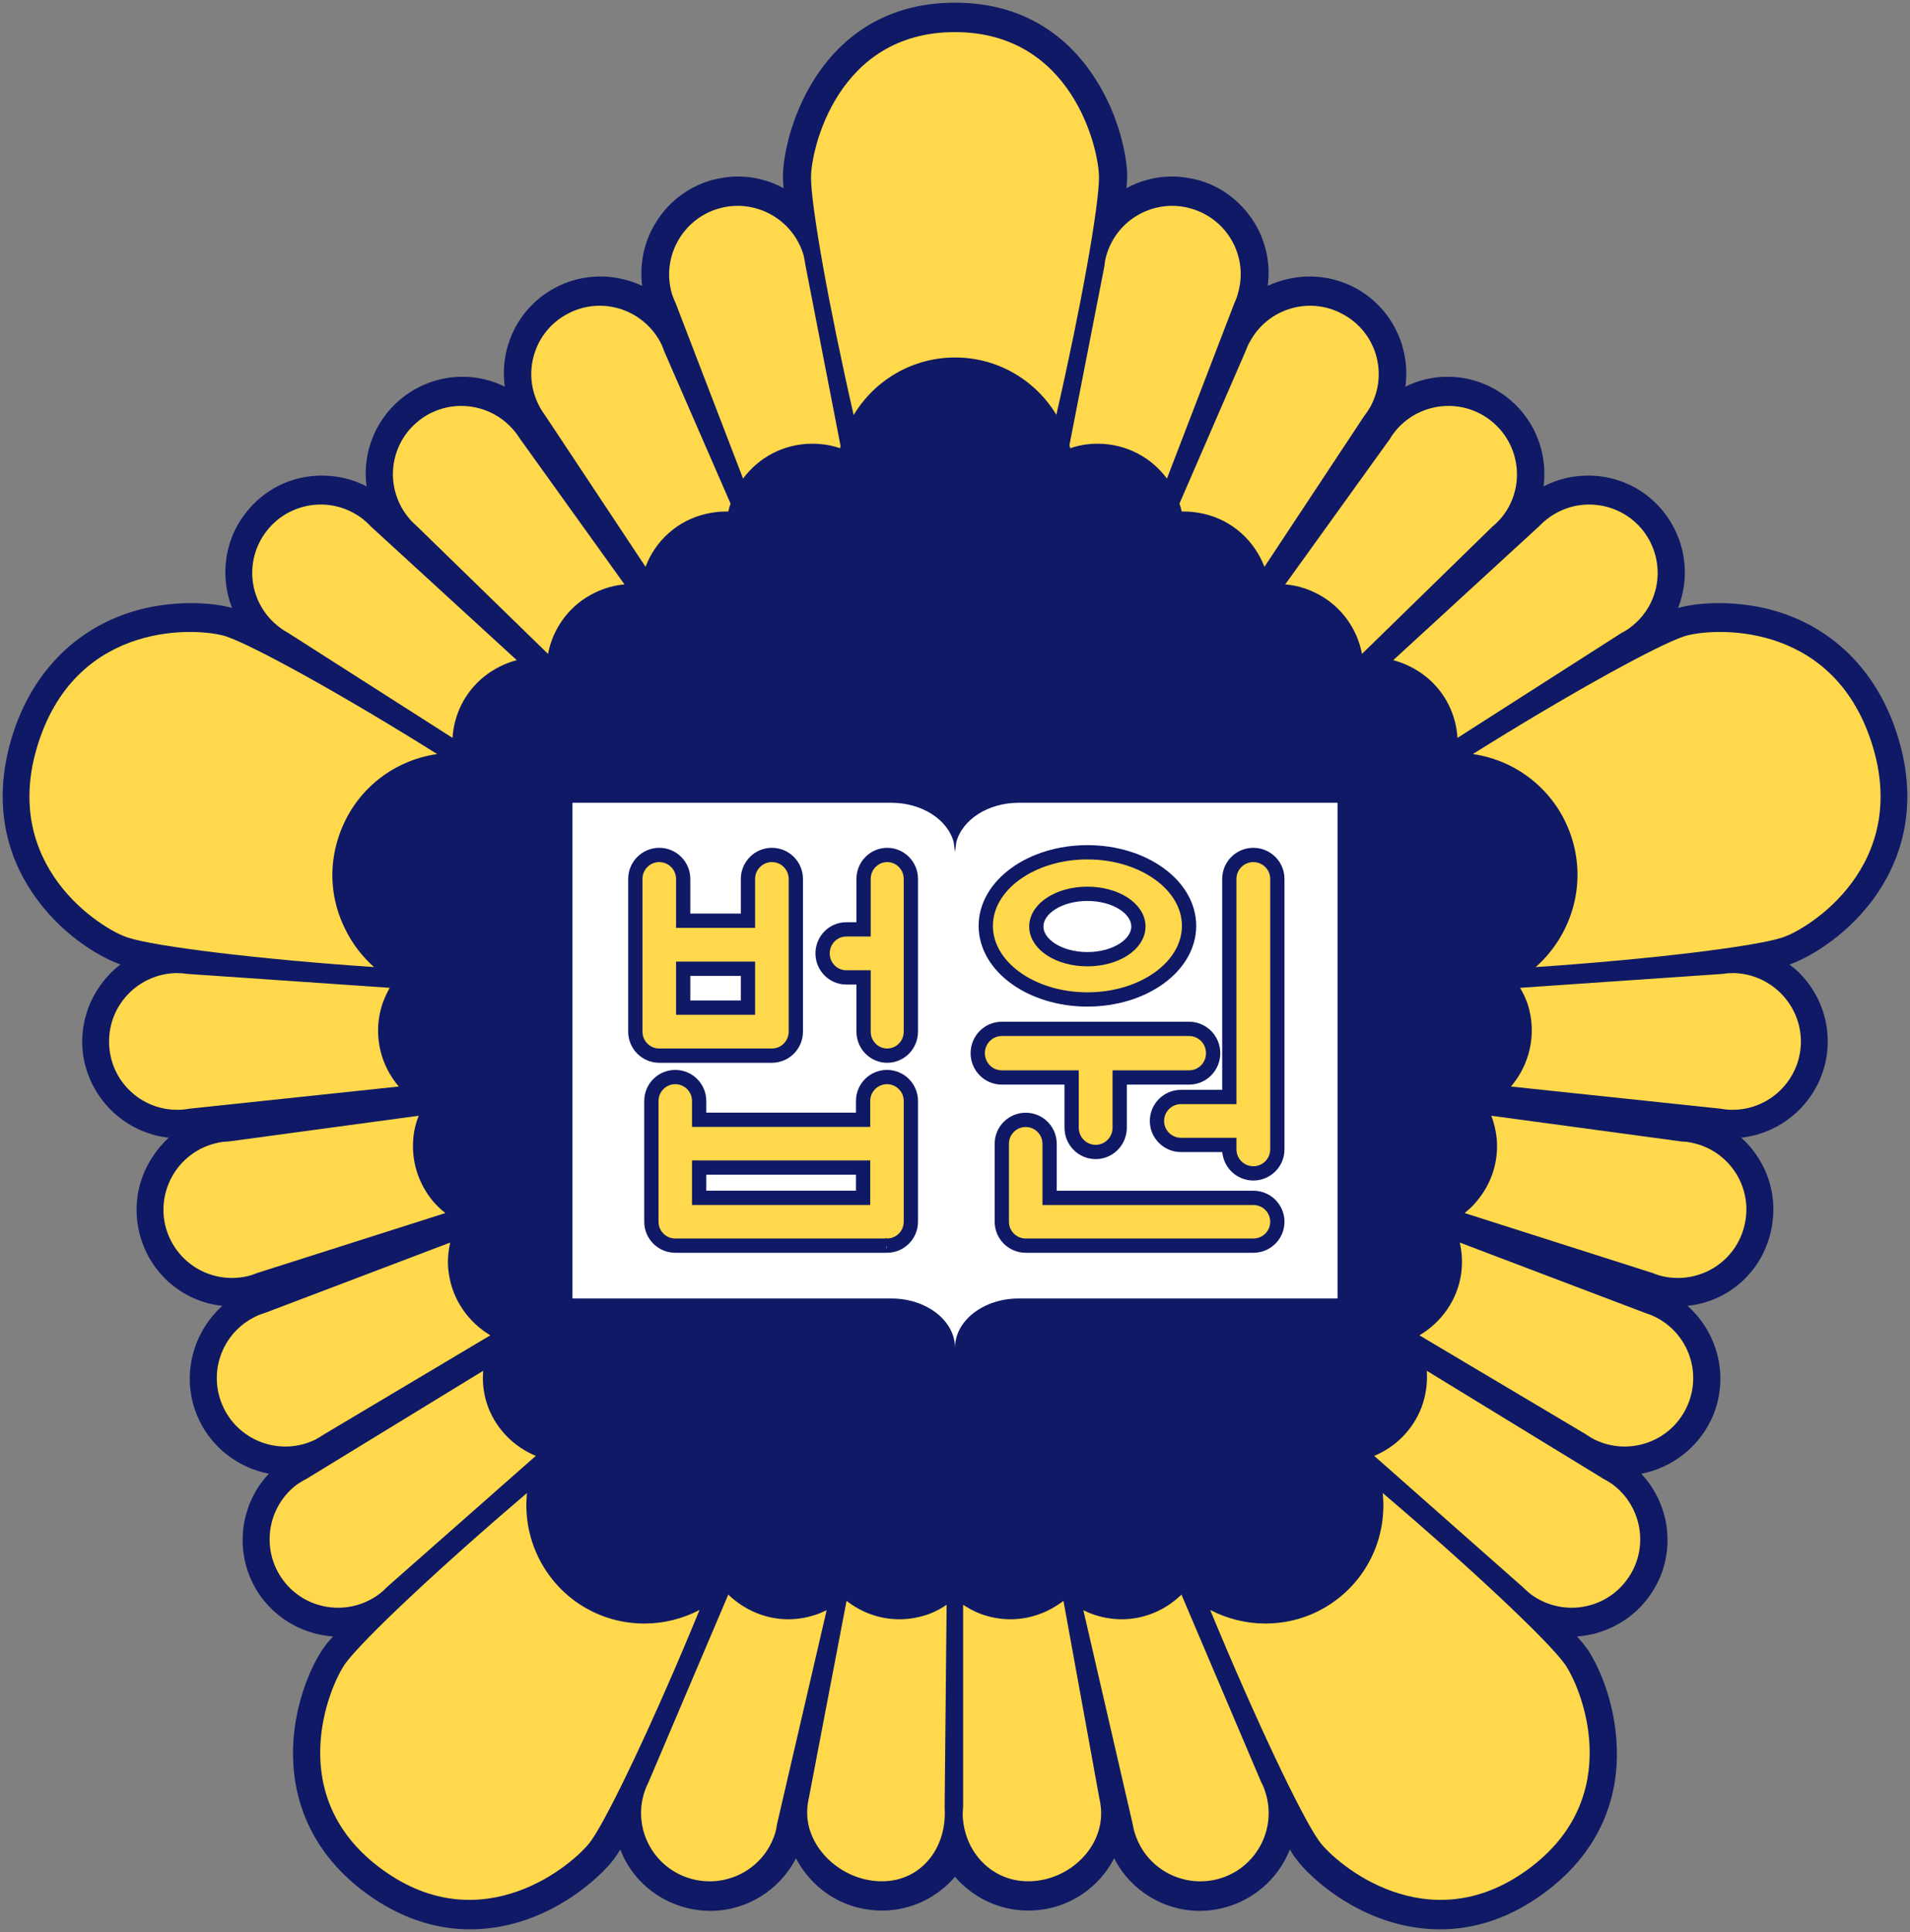 <svg width="714" height="722" xmlns="http://www.w3.org/2000/svg" xmlns:xlink="http://www.w3.org/1999/xlink" overflow="hidden"><rect width="100%" height="100%" fill="#808080" stroke="none"/><defs><clipPath id="clip0"><rect x="283" y="-1" width="714" height="722"></rect></clipPath></defs><g clip-path="url(#clip0)" transform="translate(-283 1)"><path d="M537.301 0.002C508.973 0.002 488.389 19.533 483.509 26.327 482.766 27.176 482.024 28.45 481.175 29.83 477.355 20.17 469.398 12.209 458.682 8.706 455.074 7.539 451.361 6.902 447.541 6.902 433.854 6.902 421.547 14.65 415.499 26.539 409.876 15.712 398.948 7.963 386.003 7.114 385.049 7.008 384.2 7.008 383.351 7.008 372.529 7.008 362.662 11.891 355.977 19.64 349.399 11.891 339.532 7.008 328.71 7.008 327.755 7.008 326.906 7.008 326.057 7.114 313.113 7.963 302.185 15.712 296.562 26.539 290.408 14.65 278.206 6.902 264.52 6.902L264.52 6.902C260.7 6.902 256.88 7.539 253.273 8.706 244.149 11.678 236.615 18.047 232.265 26.645 231.735 27.707 231.311 28.768 230.886 29.83 229.931 28.343 229.189 27.176 228.552 26.327 223.565 19.533 203.088 0.002 174.759 0.002 161.285 0.002 148.341 4.46 136.139 13.271 112.585 30.466 108.129 52.439 108.553 67.724 109.084 85.769 116.299 100.099 120.012 105.195 120.755 106.362 121.922 107.742 123.513 109.44 112.904 110.183 103.142 115.491 96.776 123.983 91.047 131.731 88.713 141.285 90.092 150.838 91.259 158.268 94.442 164.956 99.535 170.263 88.394 172.386 78.527 179.71 73.541 190.113 66.326 204.973 70.358 222.488 82.135 232.996 66.962 234.589 54.443 245.628 50.941 260.913 48.819 270.36 50.517 280.02 55.716 288.193 57.52 291.059 59.642 293.607 62.082 295.836 44.257 297.747 30.146 312.82 29.721 331.077 29.615 340.736 33.223 349.865 39.907 356.871 41.18 358.251 42.56 359.418 44.045 360.586 44.045 360.586 44.045 360.586 44.045 360.586 37.997 362.603 23.674 370.139 12.852 384.894 3.621 397.313-5.397 418.224 3.939 447.096 13.806 477.455 38.74 495.606 70.464 495.606 76.193 495.606 81.604 494.969 85.742 493.801 81.286 505.265 82.665 518.746 90.729 529.149 97.625 538.171 108.023 543.266 119.376 543.266 125.211 543.266 130.94 541.886 136.033 539.233 134.442 550.909 138.686 563.116 148.235 571.395 154.813 577.021 163.195 580.206 171.789 580.206 177.412 580.206 182.823 578.932 187.704 576.49 185.688 591.033 192.584 605.893 206.271 613.324 211.47 616.19 217.411 617.676 223.459 617.676 228.976 617.676 234.281 616.402 239.056 614.173 238.101 621.816 239.48 629.564 243.3 636.358 247.968 644.85 255.713 651.006 264.944 653.66 268.233 654.509 271.522 655.04 274.917 655.04 280.965 655.04 286.8 653.448 291.893 650.688 291.787 652.492 291.681 654.084 291.681 655.146 291.681 661.409 294.228 677.225 303.777 691.979 312.052 704.823 327.861 720.002 355.978 720.002 384.094 720.002 399.903 704.823 408.178 691.979 417.833 677.225 420.38 661.409 420.38 655.146 420.38 654.084 420.274 652.492 420.062 650.688 425.26 653.448 430.99 655.04 437.144 655.04 440.433 655.04 443.828 654.509 447.117 653.66 456.348 651.006 463.987 644.85 468.761 636.358 472.475 629.564 473.96 621.816 472.899 614.173 477.78 616.402 483.085 617.676 488.602 617.676 494.543 617.676 500.485 616.19 505.79 613.324 519.371 605.893 526.373 591.033 524.357 576.49 529.238 578.932 534.649 580.206 540.166 580.206 548.866 580.206 557.142 577.021 563.72 571.395 573.375 563.116 577.513 550.909 576.028 539.233 581.121 541.886 586.744 543.266 592.685 543.266 603.932 543.266 614.436 538.171 621.332 529.149 627.168 521.506 629.714 512.059 628.547 502.505 628.122 499.427 627.38 496.561 626.319 493.801 630.457 494.969 635.868 495.606 641.491 495.606 673.321 495.606 698.148 477.455 708.016 447.096 717.458 418.224 708.333 397.313 699.209 384.894 688.281 370.139 673.958 362.603 668.016 360.586 668.016 360.586 668.016 360.586 667.91 360.586 669.395 359.418 670.881 358.251 672.154 356.871 678.838 349.865 682.446 340.736 682.233 331.077 681.915 312.82 667.698 297.747 649.873 295.836 652.419 293.607 654.541 291.059 656.345 288.193 661.544 280.02 663.136 270.36 661.014 260.913 657.618 245.628 645.099 234.589 629.82 232.996 641.703 222.488 645.735 204.973 638.521 190.113 633.428 179.71 623.667 172.386 612.526 170.263 617.513 164.956 620.802 158.268 621.969 150.838 623.348 141.285 621.014 131.731 615.179 123.983 608.919 115.491 599.052 110.183 588.548 109.44 590.033 107.742 591.2 106.362 592.049 105.195 595.762 100.099 602.871 85.769 603.402 67.724 603.932 52.439 599.476 30.466 575.816 13.271 563.72 4.46 550.776 0.002 537.302 0.002L537.302 0.002" fill="#0F1965" fill-rule="evenodd" transform="matrix(1 0 0 -1 284 720)"></path><path d="M342.867 110.278C340.954 109.006 338.935 107.84 336.703 106.992 332.984 105.614 329.158 104.872 325.225 104.872 317.893 104.872 310.985 107.416 305.458 111.763L291.43 38.403C291.111 37.025 290.899 35.753 290.792 34.269 289.73 20.275 302.589 7.978 316.723 7.024 330.858 5.964 341.167 16.353 342.123 30.346 342.229 31.724 342.229 33.103 342.123 34.481ZM399.937 38.085 386.546 111.763C380.913 107.416 374.006 104.872 366.779 104.872 362.847 104.872 358.915 105.614 355.301 106.992 353.069 107.84 351.05 109.006 349.031 110.278L349.031 34.799C348.925 33.421 348.818 32.042 348.925 30.664 349.988 16.565 361.146 5.964 375.281 7.024 389.309 7.978 401.637 19.957 400.574 34.057 400.468 35.435 400.255 36.813 399.937 38.085ZM460.407 44.128 430.65 114.095C424.805 108.37 416.834 104.872 408.332 104.872 404.4 104.872 400.468 105.614 396.855 106.992 395.792 107.416 394.835 107.84 393.985 108.264L412.371 28.544C412.583 27.272 412.902 25.894 413.327 24.622 417.685 11.158 432.138 3.844 445.635 8.19 459.025 12.537 466.358 26.954 462.001 40.311 461.576 41.69 461.045 42.962 460.407 44.128ZM295.15 106.992C291.43 105.614 287.604 104.872 283.672 104.872 275.17 104.872 267.199 108.37 261.248 114.095L231.491 44.128C230.96 42.962 230.322 41.69 229.897 40.311 225.54 26.954 232.873 12.537 246.37 8.19 259.866 3.844 274.32 11.158 278.677 24.622 279.102 25.894 279.315 27.272 279.527 28.544L298.019 108.264C297.063 107.84 296.106 107.416 295.15 106.992ZM229.897 103.282C220.545 103.282 211.618 106.144 203.966 111.657 190.788 121.304 184.411 136.887 186.006 152.047 153.592 124.484 124.579 97.239 118.096 88.334 112.038 79.853 94.503 38.403 132.018 11.264 169.427-15.874 203.647 13.491 209.811 21.866 216.4 30.982 234.042 68.192 250.514 108.37 244.244 105.084 237.23 103.282 229.897 103.282ZM591.763 155.333C590.7 156.075 589.424 156.817 588.255 157.453L522.365 197.737C522.684 193.179 522.046 188.408 520.346 183.956 517.158 175.687 510.675 169.22 502.704 165.934L558.18 116.957C559.136 116.003 560.199 115.049 561.262 114.201 572.633 105.826 588.681 108.158 597.076 119.501 605.578 130.844 603.134 146.852 591.763 155.333ZM505.893 152.047C507.487 136.887 501.216 121.304 487.932 111.657 480.387 106.144 471.353 103.282 462.001 103.282 454.774 103.282 447.654 105.084 441.384 108.37 457.963 68.192 475.604 30.982 482.193 21.866 488.357 13.491 522.578-15.874 559.986 11.264 597.395 38.403 579.966 79.853 573.802 88.334 567.319 97.239 538.306 124.484 505.893 152.047ZM637.036 346.364C635.654 346.364 634.272 346.258 632.997 346.047L557.223 340.852C558.392 338.944 559.349 336.824 560.093 334.704 563.6 323.678 560.837 312.123 553.823 303.96L632.041 295.692C633.316 295.479 634.698 295.267 636.079 295.267 650.214 294.95 661.904 306.187 662.223 320.286 662.435 334.385 651.17 346.047 637.036 346.365ZM688.579 432.657C673.594 478.666 628.427 475.38 618.544 472.199 608.341 468.807 574.759 450.255 539.582 428.205 556.586 425.767 571.039 413.893 576.459 397.144 582.304 379.228 576.353 360.358 563.068 348.591 605.472 351.453 644.794 356.223 655.209 359.616 665.092 362.796 703.564 386.648 688.579 432.657ZM621.838 282.864C620.457 283.182 619.075 283.394 617.8 283.394L546.49 293.041C547.552 290.285 548.19 287.422 548.509 284.454 549.253 275.973 546.596 267.704 541.069 261.132 539.688 259.436 538.094 257.951 536.5 256.679L606.641 234.311C607.916 233.781 609.192 233.357 610.573 233.039 624.389 229.965 638.098 238.551 641.18 252.333 644.369 266.114 635.654 279.79 621.838 282.864ZM130.636 114.201C131.805 115.049 132.762 116.003 133.718 116.957L189.3 165.934C181.329 169.22 174.74 175.687 171.552 183.956 169.852 188.408 169.214 193.179 169.639 197.737L103.749 157.453C102.474 156.817 101.304 156.075 100.135 155.333 88.764 146.852 86.426 130.844 94.822 119.501 103.217 108.158 119.265 105.826 130.636 114.201ZM607.491 217.985C606.216 218.621 604.941 219.045 603.665 219.47L534.693 245.654C535.543 241.944 535.756 238.021 535.224 234.099 533.843 224.24 527.891 215.865 519.602 210.989L581.666 174.097C582.729 173.355 583.898 172.613 585.173 171.977 597.927 165.828 613.23 171.129 619.394 183.85 625.558 196.571 620.244 211.837 607.491 217.985ZM241.587 596.656 266.774 531.141C272.62 539.092 282.078 544.18 292.599 544.18 296.212 544.18 299.72 543.65 303.014 542.484 303.12 542.802 303.12 543.014 303.227 543.332L290.155 610.543C289.942 611.815 289.73 613.194 289.411 614.572 285.479 628.141 271.238 635.986 257.635 632.063 244.138 628.141 236.274 614.042 240.099 600.472 240.525 599.094 241.056 597.822 241.587 596.656ZM389.097 542.484C392.391 543.65 395.792 544.18 399.299 544.18 409.926 544.18 419.385 539.092 425.23 531.141L450.417 596.656C450.948 597.822 451.48 599.094 451.799 600.472 455.731 614.042 447.866 628.141 434.263 632.063 420.66 635.986 406.526 628.141 402.593 614.572 402.168 613.194 401.956 611.815 401.85 610.543L388.778 543.65C388.884 543.226 388.99 542.908 389.097 542.484ZM383.889 554.994C393.135 595.384 399.83 633.018 399.83 643.725 399.83 654.114 389.947 698.002 345.949 698.002 301.951 698.002 292.174 654.114 292.174 643.725 292.174 633.018 298.869 595.278 308.115 554.888 315.767 567.715 329.902 576.408 346.055 576.408 362.103 576.408 376.131 567.821 383.889 554.994ZM430.756 518.844C431.075 518.844 431.394 518.844 431.713 518.844 434.157 518.844 436.601 518.526 438.939 517.996 449.779 515.558 457.963 507.819 461.682 498.172L498.985 554.57C499.835 555.63 500.579 556.796 501.323 558.068 508.018 570.471 503.448 585.949 490.908 592.627 478.474 599.412 462.958 594.748 456.262 582.344 455.518 581.178 455.093 579.906 454.562 578.634L429.906 521.812C430.225 520.858 430.544 519.798 430.756 518.844ZM522.046 457.146C529.273 451.315 533.311 442.94 533.843 434.247L595.163 473.471C596.439 474.107 597.608 474.849 598.67 475.698 609.935 484.284 611.955 500.292 603.347 511.529 594.738 522.66 578.584 524.781 567.426 516.088 566.257 515.24 565.3 514.285 564.344 513.331L509.825 463.294C514.182 462.128 518.433 460.008 522.046 457.146ZM480.599 488.525C490.058 483.966 496.328 475.274 498.134 465.627L546.915 513.225C547.977 514.073 548.934 515.028 549.89 516.088 559.136 526.795 557.861 542.908 547.127 552.131 536.393 561.354 520.24 560.082 510.994 549.375 510.144 548.315 509.293 547.255 508.656 546.089L469.44 491.599C473.372 491.281 477.092 490.221 480.599 488.525ZM106.831 171.977C108 172.613 109.169 173.355 110.338 174.097L172.296 210.989C164.113 215.865 158.162 224.24 156.78 234.099 156.142 238.021 156.461 241.944 157.311 245.654L88.339 219.47C87.064 219.045 85.682 218.621 84.513 217.985 71.76 211.837 66.446 196.571 72.61 183.85 78.774 171.129 94.078 165.828 106.831 171.977ZM128.83 348.591C124.579 352.407 120.965 356.966 118.308 362.266 112.676 373.185 111.719 385.588 115.545 397.144 120.965 413.893 135.312 425.767 152.423 428.205 117.246 450.255 83.663 468.807 73.46 472.199 63.577 475.38 18.41 478.666 3.425 432.657-11.559 386.648 26.912 362.796 36.796 359.616 47.211 356.223 86.532 351.453 128.83 348.591ZM59.964 295.691 138.076 303.96C136.481 305.868 134.994 307.988 133.825 310.321 129.999 317.848 129.255 326.54 131.912 334.703 132.656 336.823 133.612 338.944 134.675 340.852L59.007 346.046C57.626 346.259 56.35 346.364 54.862 346.364 40.728 346.046 29.463 334.385 29.782 320.285 29.994 306.186 41.684 294.949 55.819 295.267 57.307 295.267 58.582 295.479 59.964 295.691ZM93.334 475.698C94.397 474.849 95.566 474.107 96.735 473.471L158.162 434.247C158.693 442.94 162.731 451.315 169.958 457.146 173.571 460.008 177.716 462.128 182.18 463.294L127.554 513.331C126.704 514.285 125.641 515.24 124.579 516.088 113.314 524.781 97.266 522.66 88.658 511.529 79.943 500.292 82.069 484.284 93.334 475.698ZM81.325 233.039C82.706 233.357 83.982 233.781 85.257 234.311L155.505 256.679C153.804 257.951 152.316 259.436 150.829 261.132 145.409 267.704 142.752 275.973 143.496 284.454 143.708 287.422 144.452 290.391 145.515 293.041L74.204 283.394C72.823 283.394 71.441 283.182 70.06 282.864 56.35 279.79 47.636 266.114 50.718 252.333 53.906 238.551 67.509 229.965 81.325 233.039ZM192.913 554.57 230.322 498.172C233.935 507.819 242.225 515.558 253.065 517.996 255.403 518.526 257.847 518.844 260.185 518.844 260.504 518.844 260.929 518.844 261.248 518.844 261.46 519.798 261.779 520.858 262.098 521.812L237.336 578.634C236.911 579.906 236.38 581.178 235.742 582.344 228.941 594.748 213.424 599.412 200.99 592.627 188.556 585.949 183.986 570.471 190.682 558.068 191.319 556.796 192.169 555.63 192.913 554.57ZM144.983 513.225 193.87 465.627C195.676 475.274 201.947 483.966 211.405 488.525 214.912 490.221 218.632 491.281 222.458 491.599L183.349 546.089C182.605 547.255 181.861 548.315 180.904 549.375 171.658 560.082 155.505 561.354 144.771 552.131 134.037 542.908 132.868 526.795 142.114 516.088 142.964 515.028 144.027 514.073 144.983 513.225" fill="#FFD84B" fill-rule="evenodd" transform="matrix(1 0 0 -1 294 709)"></path><path d="M286 0 166.834 0C155.316 0 145.707 6.32 143.484 14.722L143 18.438 142.516 14.722C140.293 6.32 130.684 0 119.166 0L0 0 0 185.253 119.166 185.253C132.329 185.253 143 193.509 143 203.692L143 204 143 204 143 203.692C143 193.509 153.671 185.253 166.834 185.253L286 185.253Z" fill="#FFFFFF" fill-rule="evenodd" transform="matrix(-1 0 0 1 783 299)"></path><path d="M544.353 435.322 544.353 446.636 605.647 446.636 605.647 435.323ZM535.427 401.5C540.357 401.5 544.353 405.499 544.353 410.432L544.353 417.459 605.647 417.459 605.647 410.432C605.647 405.499 609.644 401.5 614.574 401.5 619.503 401.5 623.5 405.499 623.5 410.432 623.5 425.477 623.5 440.523 623.5 455.568 623.5 460.501 619.503 464.5 614.573 464.5L614.574 464.5 614.306 464.446 614.038 464.5 535.427 464.5 535.426 464.5 535.427 464.5 535.426 464.5C530.497 464.5 526.5 460.501 526.5 455.568L526.5 455.568 526.5 455.568 526.5 426.391 526.5 426.39 526.5 426.391 526.5 426.39 526.5 410.432C526.5 405.499 530.497 401.5 535.427 401.5Z" stroke="#0F1965" stroke-width="5.333" stroke-miterlimit="8" fill="#FFD84B" fill-rule="evenodd"></path><path d="M666.431 417.5C671.363 417.5 675.362 421.495 675.362 426.424L675.362 446.652 751.569 446.652C756.502 446.652 760.5 450.647 760.5 455.576 760.5 460.505 756.502 464.5 751.569 464.5 723.19 464.5 694.81 464.5 666.431 464.5 661.498 464.5 657.5 460.505 657.5 455.576L657.5 455.576 657.5 455.575 657.5 426.424C657.5 421.495 661.499 417.5 666.431 417.5Z" stroke="#0F1965" stroke-width="5.333" stroke-miterlimit="8" fill="#FFD84B" fill-rule="evenodd"></path><path d="M538.393 361.024 538.393 375.557 562.607 375.557 562.607 361.024ZM529.447 318.5C534.388 318.5 538.393 322.517 538.393 327.471L538.393 343.081 562.607 343.081 562.607 327.471C562.607 322.517 566.613 318.5 571.554 318.5 576.495 318.5 580.5 322.517 580.5 327.471 580.5 346.49 580.5 365.509 580.5 384.529L580.5 384.529 580.5 384.529C580.5 389.483 576.495 393.5 571.554 393.5 557.518 393.5 543.482 393.5 529.446 393.5 524.505 393.5 520.5 389.483 520.5 384.529L520.5 384.529 520.5 384.529 520.5 384.528 520.5 327.471C520.5 322.517 524.506 318.5 529.447 318.5Z" stroke="#0F1965" stroke-width="5.333" stroke-miterlimit="8" fill="#FFD84B" fill-rule="evenodd"></path><path d="M614.661 318.5C619.543 318.5 623.5 322.517 623.5 327.471 623.5 346.491 623.5 365.51 623.5 384.529 623.5 389.484 619.542 393.5 614.661 393.5L614.661 393.5C609.779 393.5 605.821 389.483 605.821 384.529L605.821 364.254 599.339 364.254C594.458 364.254 590.5 360.237 590.5 355.282L590.5 355.283C590.5 350.328 594.458 346.311 599.339 346.311L605.821 346.311 605.821 327.471C605.821 322.517 609.779 318.5 614.661 318.5Z" stroke="#0F1965" stroke-width="5.333" stroke-miterlimit="8" fill="#FFD84B" fill-rule="evenodd"></path><path d="M657.484 383.5 727.516 383.5C732.478 383.5 736.5 387.565 736.5 392.579 736.5 397.593 732.478 401.658 727.516 401.658L701.567 401.658 701.567 420.421C701.567 425.435 697.544 429.5 692.582 429.5L692.583 429.5C687.621 429.5 683.598 425.435 683.598 420.421L683.598 401.658 657.484 401.658C652.522 401.658 648.5 397.593 648.5 392.579L648.5 392.579C648.5 387.565 652.522 383.5 657.484 383.5Z" stroke="#0F1965" stroke-width="5.333" stroke-miterlimit="8" fill="#FFD84B" fill-rule="evenodd"></path><path d="M751.524 318.5C756.481 318.5 760.5 322.512 760.5 327.461 760.5 361.154 760.5 394.846 760.5 428.539 760.5 433.488 756.481 437.5 751.524 437.5L751.524 437.5C746.567 437.5 742.548 433.488 742.548 428.539L742.548 426.867 724.476 426.866C719.519 426.866 715.5 422.855 715.5 417.906L715.5 417.906C715.5 412.957 719.519 408.945 724.476 408.945L742.548 408.945 742.548 327.461C742.548 322.512 746.567 318.5 751.524 318.5Z" stroke="#0F1965" stroke-width="5.333" stroke-miterlimit="8" fill="#FFD84B" fill-rule="evenodd"></path><path d="M689.481 333.018C678.944 333.018 670.403 338.49 670.403 345.24 670.403 351.99 678.944 357.462 689.481 357.462 700.018 357.462 708.56 351.99 708.56 345.24 708.56 338.49 700.018 333.018 689.481 333.018ZM689.5 317.5C710.487 317.5 727.5 329.812 727.5 345 727.5 360.188 710.487 372.5 689.5 372.5 668.513 372.5 651.5 360.188 651.5 345 651.5 329.812 668.513 317.5 689.5 317.5Z" stroke="#0F1965" stroke-width="5.333" stroke-miterlimit="8" fill="#FFD84B" fill-rule="evenodd"></path></g></svg>